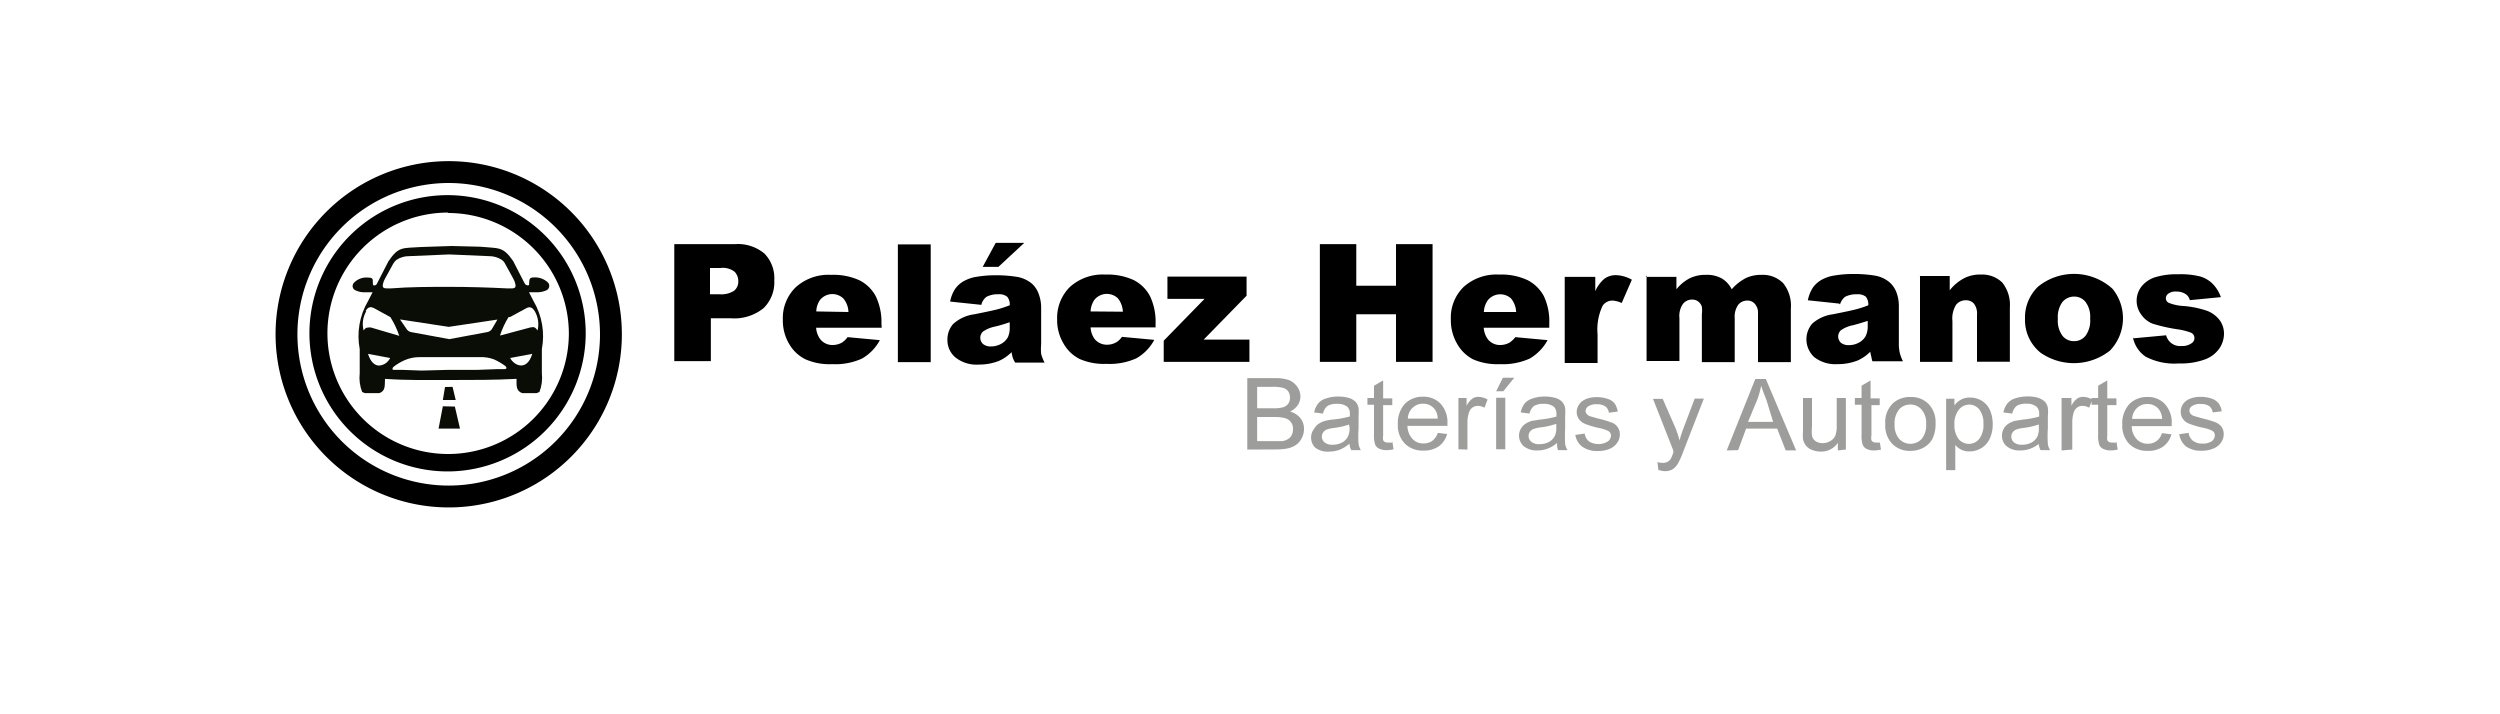 <svg id="Capa_1" data-name="Capa 1" xmlns="http://www.w3.org/2000/svg" xmlns:xlink="http://www.w3.org/1999/xlink" viewBox="0 0 175 50"><defs><style>.cls-1,.cls-4{fill:none;}.cls-2{clip-path:url(#clip-path);}.cls-3{fill:#0a0c06;}.cls-4{stroke:#000;stroke-miterlimit:22.93;stroke-width:0.25px;}.cls-5{fill:#9d9d9c;}</style><clipPath id="clip-path"><path class="cls-1" d="M31,28.44,30.7,30h1.5l-.36-1.54Zm.15-1.35L31,28h.9l-.22-.92Zm-1.64-1.15-1.38-.05-.52,0c-.12,0-.15,0-.13-.11a.22.22,0,0,1,.09-.12,3.6,3.6,0,0,1,.76-.45A2.56,2.56,0,0,1,29.34,25h4.25a2.51,2.51,0,0,1,1,.16,4.5,4.5,0,0,1,.77.45.22.22,0,0,1,.09.12c0,.07,0,.09-.13.11l-.52,0-1.38.05-2,0Zm7.75-1.17c-.39,1.27-1.29.8-1.55.29l1.55-.29m-11.5,0,1.55.29a.93.93,0,0,1-.77.53c-.29,0-.59-.22-.78-.82m9.06-2.4-.36.62a.48.48,0,0,1-.37.26l-2.64.49-2.6-.48a.52.52,0,0,1-.43-.29L28,22.36l3.41.52Zm-9.23-.59c.13-.24.3-.36.59-.21l1.15.63a6.28,6.28,0,0,1,.62,1.31l-2-.59c-.28,0-.34,0-.5.21a1.81,1.81,0,0,1,.19-1.35m10.05.42,1.16-.63c.28-.15.45,0,.58.21a1.81,1.81,0,0,1,.2,1.35c-.17-.23-.23-.26-.5-.21L35,23.49a5.78,5.78,0,0,1,.61-1.31m-8.8-2.32a1.34,1.34,0,0,1,.16-.39l.55-1a1,1,0,0,1,.22-.27,1.56,1.56,0,0,1,.92-.27l2.78-.12,2.78.12a1.58,1.58,0,0,1,.92.27.71.71,0,0,1,.22.27l.55,1a1.34,1.34,0,0,1,.16.39c.08.34-.08.34-.52.33-1.37-.07-2.73-.11-4.11-.11s-2.74,0-4.11.11h-.2c-.29,0-.38-.05-.32-.33m2.68-2.57c-1.3.1-1.57-.08-2.3,1l-.82,1.6a.31.31,0,0,1-.12.09c-.12,0-.15,0-.15-.15,0-.33,0-.39-.34-.4a1.2,1.2,0,0,0-1,.38.33.33,0,0,0,.16.53,1.46,1.46,0,0,0,.66.12l.5,0h0l-.32.62a4.85,4.85,0,0,0-.58,3.36l0,1.69a2.75,2.75,0,0,0,.17,1.31l.2.08h1c.46-.16.37-.54.4-1,1.53.11,3.07.08,4.6.08s3.08,0,4.61-.08c0,.46-.06.84.4,1h1l.2-.08a2.75,2.75,0,0,0,.17-1.31l0-1.69a4.85,4.85,0,0,0-.58-3.36l-.32-.62h.53a1.6,1.6,0,0,0,.65-.12.35.35,0,0,0,.17-.54,1.29,1.29,0,0,0-1-.38c-.29,0-.33.08-.34.4,0,.14,0,.17-.14.15s-.16-.13-.21-.2l-.77-1.5c-.73-1.05-1-.87-2.3-1l-2-.05Z"/></clipPath></defs><path d="M31.41,35.52A12.12,12.12,0,1,1,43.53,23.4,12.12,12.12,0,0,1,31.41,35.52Zm0-22.71A10.59,10.59,0,1,0,42,23.4,10.61,10.61,0,0,0,31.41,12.81Z"/><path d="M31.37,33A9.67,9.67,0,1,1,41,23.36,9.68,9.68,0,0,1,31.37,33Zm0-18.12a8.45,8.45,0,1,0,8.45,8.45A8.46,8.46,0,0,0,31.37,14.91Z"/><g class="cls-2"><rect class="cls-3" x="22.97" y="15.22" width="18.17" height="16.02"/></g><g class="cls-2"><rect class="cls-4" x="22.97" y="15.22" width="18.17" height="16.02"/></g><path d="M149.36,23.68l2.27-.21a1,1,0,0,0,1.07.75,1.1,1.1,0,0,0,.72-.2.42.42,0,0,0,.19-.36.4.4,0,0,0-.26-.38,4.53,4.53,0,0,0-1-.24,11.89,11.89,0,0,1-1.66-.38,1.71,1.71,0,0,1-.78-.61,1.62,1.62,0,0,1,0-2,2,2,0,0,1,.94-.64,5,5,0,0,1,1.61-.21,5.55,5.55,0,0,1,1.58.16,2.08,2.08,0,0,1,.85.51,2.54,2.54,0,0,1,.57.93l-2.17.21a.73.73,0,0,0-.29-.42,1.13,1.13,0,0,0-.65-.18.84.84,0,0,0-.56.14.4.4,0,0,0-.18.33.35.35,0,0,0,.23.33,3.31,3.31,0,0,0,1,.21,6.58,6.58,0,0,1,1.69.35,2,2,0,0,1,.86.66,1.61,1.61,0,0,1,.29.94,1.84,1.84,0,0,1-.31,1,2.11,2.11,0,0,1-1,.78,4.82,4.82,0,0,1-1.84.29,4.35,4.35,0,0,1-2.33-.47,2.12,2.12,0,0,1-.89-1.33m-5.26-1.32a1.77,1.77,0,0,0,.32,1.18,1,1,0,0,0,.81.38,1,1,0,0,0,.81-.38,1.79,1.79,0,0,0,.32-1.2,1.73,1.73,0,0,0-.32-1.16,1,1,0,0,0-.79-.38,1.07,1.07,0,0,0-.83.38,1.79,1.79,0,0,0-.32,1.18m-2.3,0a3,3,0,0,1,.92-2.26,4,4,0,0,1,5.21.16,3.27,3.27,0,0,1-.18,4.32,4.08,4.08,0,0,1-4.86.15,2.94,2.94,0,0,1-1.09-2.37m-7.4-3h2.13v1a3.19,3.19,0,0,1,1-.84,2.41,2.41,0,0,1,1.19-.26,2,2,0,0,1,1.49.56,2.51,2.51,0,0,1,.53,1.75v3.79h-2.3V22.05a1.15,1.15,0,0,0-.21-.79.73.73,0,0,0-.58-.24.84.84,0,0,0-.67.31,1.8,1.8,0,0,0-.26,1.14v2.86H134.4v-6Zm-3.61,3.14q-.48.16-1,.3a2.22,2.22,0,0,0-.88.36.6.6,0,0,0,0,.87.85.85,0,0,0,.56.17,1.44,1.44,0,0,0,.71-.18,1.16,1.16,0,0,0,.47-.46,1.54,1.54,0,0,0,.14-.69V22.5Zm-2-1.21-2.19-.23a2.52,2.52,0,0,1,.36-.9,1.91,1.91,0,0,1,.67-.57,2.63,2.63,0,0,1,.87-.27,7.34,7.34,0,0,1,1.19-.1,9.07,9.07,0,0,1,1.65.12,2.14,2.14,0,0,1,1,.48,1.77,1.77,0,0,1,.47.71,2.71,2.71,0,0,1,.16.89v2.64a2.85,2.85,0,0,0,.06.66,2.66,2.66,0,0,0,.23.61h-2.14A1.51,1.51,0,0,1,131,25a2.64,2.64,0,0,1-.08-.38,2.86,2.86,0,0,1-.9.62,3.78,3.78,0,0,1-1.41.25A2.39,2.39,0,0,1,127,25a1.69,1.69,0,0,1-.15-2.34A2.69,2.69,0,0,1,128.3,22c.86-.17,1.42-.29,1.67-.36a7.68,7.68,0,0,0,.81-.27.86.86,0,0,0-.17-.6.89.89,0,0,0-.61-.17,1.71,1.71,0,0,0-.85.18,1.09,1.09,0,0,0-.35.53m-13.59-1.93h2.14v.87a2.9,2.9,0,0,1,.93-.77,2.45,2.45,0,0,1,1.13-.24,2.12,2.12,0,0,1,1.13.26,1.84,1.84,0,0,1,.68.75,3.37,3.37,0,0,1,1-.79,2.53,2.53,0,0,1,1.1-.22,2,2,0,0,1,1.5.58,2.51,2.51,0,0,1,.54,1.78v3.75h-2.3v-3.4a.92.92,0,0,0-.16-.6.67.67,0,0,0-.57-.31.81.81,0,0,0-.65.29,1.43,1.43,0,0,0-.25.94v3.08h-2.3V22a2.09,2.09,0,0,0,0-.53.72.72,0,0,0-.25-.36.68.68,0,0,0-.42-.14.81.81,0,0,0-.65.3,1.48,1.48,0,0,0-.25,1v3h-2.3v-6Zm-5.68,0h2.14v1a2.38,2.38,0,0,1,.64-.87,1.35,1.35,0,0,1,.81-.25,2.42,2.42,0,0,1,1.11.32l-.71,1.63a1.84,1.84,0,0,0-.64-.17.82.82,0,0,0-.7.37,3.88,3.88,0,0,0-.35,2v2h-2.3Zm-3.4,2.46a1.58,1.58,0,0,0-.36-.95,1.12,1.12,0,0,0-1.64.15,1.57,1.57,0,0,0-.26.8Zm2.32,1.1h-4.59a1.55,1.55,0,0,0,.3.82,1.08,1.08,0,0,0,.87.39,1.33,1.33,0,0,0,.64-.17,1.53,1.53,0,0,0,.4-.38l2.26.21a3.31,3.31,0,0,1-1.25,1.29,4.57,4.57,0,0,1-2.1.39,4.22,4.22,0,0,1-1.87-.34A2.72,2.72,0,0,1,102,24.07a3.27,3.27,0,0,1-.44-1.71,3,3,0,0,1,.89-2.27,3.42,3.42,0,0,1,2.48-.87,4.34,4.34,0,0,1,2,.39,2.68,2.68,0,0,1,1.14,1.12,4.16,4.16,0,0,1,.38,1.92v.27ZM92.39,17.09h2.55V20h2.78V17.09h2.56v8.24H97.72V22H94.94v3.33H92.39ZM81.72,19.36h5.54V20.7l-3,3.07h3.2v1.56h-6V23.85l2.86-2.93H81.72V19.36ZM78.6,21.82a1.58,1.58,0,0,0-.36-.95A1.12,1.12,0,0,0,76.6,21a1.57,1.57,0,0,0-.26.8Zm2.32,1.1H76.34a1.55,1.55,0,0,0,.29.82,1.11,1.11,0,0,0,.87.39,1.3,1.3,0,0,0,.64-.17,1.39,1.39,0,0,0,.4-.38l2.26.21a3.24,3.24,0,0,1-1.25,1.29,4.57,4.57,0,0,1-2.1.39,4.22,4.22,0,0,1-1.87-.34,2.64,2.64,0,0,1-1.12-1.06A3.18,3.18,0,0,1,74,22.36a3.05,3.05,0,0,1,.89-2.27,3.42,3.42,0,0,1,2.48-.87,4.41,4.41,0,0,1,2,.39,2.66,2.66,0,0,1,1.13,1.12,4.15,4.15,0,0,1,.39,1.92v.27ZM69.7,17h2l-1.81,1.68h-1.1Zm1,5.55c-.32.11-.64.21-1,.3a2.29,2.29,0,0,0-.89.36.59.59,0,0,0-.19.43.6.6,0,0,0,.19.44.83.83,0,0,0,.56.17,1.47,1.47,0,0,0,.71-.18,1.22,1.22,0,0,0,.47-.46,1.55,1.55,0,0,0,.13-.69V22.5Zm-2-1.21-2.19-.23a2.35,2.35,0,0,1,.36-.9,1.82,1.82,0,0,1,.67-.57,2.64,2.64,0,0,1,.86-.27,7.47,7.47,0,0,1,1.2-.1,9.14,9.14,0,0,1,1.65.12,2.22,2.22,0,0,1,1,.48,1.75,1.75,0,0,1,.46.71,2.73,2.73,0,0,1,.17.89v2.64a3.69,3.69,0,0,0,0,.66,2.78,2.78,0,0,0,.24.61H71.06a2.1,2.1,0,0,1-.17-.35,2.64,2.64,0,0,1-.08-.38,2.86,2.86,0,0,1-.9.62,3.78,3.78,0,0,1-1.41.25,2.36,2.36,0,0,1-1.62-.5,1.57,1.57,0,0,1-.56-1.22,1.63,1.63,0,0,1,.4-1.12A2.73,2.73,0,0,1,68.2,22c.86-.17,1.41-.29,1.67-.36s.52-.16.81-.27a.81.81,0,0,0-.18-.6.87.87,0,0,0-.61-.17,1.66,1.66,0,0,0-.84.18,1,1,0,0,0-.35.53m-5.85-4.2h2.3v8.24h-2.3Zm-3.46,4.73a1.52,1.52,0,0,0-.36-.95A1.11,1.11,0,0,0,57.4,21a1.48,1.48,0,0,0-.26.8Zm2.33,1.1H57.13a1.47,1.47,0,0,0,.3.82,1.08,1.08,0,0,0,.87.39,1.33,1.33,0,0,0,.64-.17,1.51,1.51,0,0,0,.39-.38l2.26.21a3.24,3.24,0,0,1-1.25,1.29,4.49,4.49,0,0,1-2.09.39,4.16,4.16,0,0,1-1.87-.34,2.67,2.67,0,0,1-1.13-1.06,3.18,3.18,0,0,1-.45-1.71,3,3,0,0,1,.9-2.27,3.41,3.41,0,0,1,2.48-.87,4.37,4.37,0,0,1,2,.39,2.66,2.66,0,0,1,1.13,1.12,4.15,4.15,0,0,1,.39,1.92ZM49.77,20.6h.62a1.64,1.64,0,0,0,1-.25.82.82,0,0,0,.29-.66.94.94,0,0,0-.25-.66,1.34,1.34,0,0,0-1-.27h-.73V20.6Zm-2.56-3.51h4.23a2.89,2.89,0,0,1,2.07.66,2.46,2.46,0,0,1,.69,1.87,2.53,2.53,0,0,1-.75,1.95,3.25,3.25,0,0,1-2.29.71h-1.4v3H47.2V17.09Z"/><path class="cls-5" d="M152.58,30.39l.62-.09a.86.86,0,0,0,.3.55,1.06,1.06,0,0,0,.68.2,1.07,1.07,0,0,0,.65-.17.52.52,0,0,0,.21-.41.36.36,0,0,0-.19-.32,2.51,2.51,0,0,0-.65-.21,5.77,5.77,0,0,1-1-.3.87.87,0,0,1-.41-.34.84.84,0,0,1-.14-.48,1,1,0,0,1,.11-.45,1,1,0,0,1,.31-.34,1.43,1.43,0,0,1,.41-.18,1.93,1.93,0,0,1,.55-.07,2.32,2.32,0,0,1,.78.12,1.06,1.06,0,0,1,.49.33,1.24,1.24,0,0,1,.22.56l-.63.08a.67.67,0,0,0-.24-.44,1,1,0,0,0-.57-.15,1,1,0,0,0-.63.14.38.38,0,0,0-.19.32.35.35,0,0,0,.08.22.56.56,0,0,0,.24.16l.56.16a7.36,7.36,0,0,1,.94.28,1,1,0,0,1,.43.32.9.9,0,0,1,.15.53,1,1,0,0,1-.19.57,1.16,1.16,0,0,1-.54.42,2,2,0,0,1-.79.15,1.8,1.8,0,0,1-1.12-.3,1.35,1.35,0,0,1-.47-.86m-3.3-1.07h2.1a1.19,1.19,0,0,0-.24-.68,1,1,0,0,0-.79-.36,1,1,0,0,0-.74.29,1.09,1.09,0,0,0-.33.75m2.09,1,.66.08a1.55,1.55,0,0,1-.58.86,1.78,1.78,0,0,1-1.07.3,1.76,1.76,0,0,1-1.31-.49,1.85,1.85,0,0,1-.48-1.36,2,2,0,0,1,.49-1.42,1.71,1.71,0,0,1,1.26-.5,1.6,1.6,0,0,1,1.23.49,1.91,1.91,0,0,1,.48,1.39v.16h-2.8a1.33,1.33,0,0,0,.35.91,1,1,0,0,0,.78.32,1,1,0,0,0,.6-.18,1.09,1.09,0,0,0,.39-.56m-3.19.61.09.54a2.24,2.24,0,0,1-.48.06,1.15,1.15,0,0,1-.54-.11.56.56,0,0,1-.27-.28,2.1,2.1,0,0,1-.08-.72V28.33h-.46v-.47h.46V27l.64-.37v1.26h.64v.47h-.64v2.12a1.11,1.11,0,0,0,0,.33.25.25,0,0,0,.11.12.42.42,0,0,0,.22.05l.28,0m-3.81.55V27.86H145v.54a1.48,1.48,0,0,1,.4-.5.73.73,0,0,1,.41-.12,1.27,1.27,0,0,1,.65.19l-.22.57a.93.93,0,0,0-.47-.13.61.61,0,0,0-.37.12.66.66,0,0,0-.24.34,2.26,2.26,0,0,0-.1.71v1.89Zm-1.62-1.81a5.35,5.35,0,0,1-1,.23,2.43,2.43,0,0,0-.56.12.56.56,0,0,0-.25.2.5.5,0,0,0-.09.29.55.55,0,0,0,.19.41.86.86,0,0,0,.57.16,1.38,1.38,0,0,0,.65-.15,1,1,0,0,0,.42-.43,1.37,1.37,0,0,0,.1-.61v-.22ZM142.8,31a2.28,2.28,0,0,1-.68.41,2,2,0,0,1-.7.12,1.4,1.4,0,0,1-.95-.29.94.94,0,0,1-.33-.74,1,1,0,0,1,.12-.49,1,1,0,0,1,.33-.35,1.67,1.67,0,0,1,.45-.2l.57-.09a6.21,6.21,0,0,0,1.13-.21,1.36,1.36,0,0,0,0-.16.66.66,0,0,0-.18-.53,1.07,1.07,0,0,0-.72-.21,1.21,1.21,0,0,0-.67.15.93.93,0,0,0-.31.54l-.62-.08a1.41,1.41,0,0,1,.28-.63,1.16,1.16,0,0,1,.56-.36,2.71,2.71,0,0,1,.85-.13,2.39,2.39,0,0,1,.78.11,1.2,1.2,0,0,1,.45.28.87.87,0,0,1,.19.41,2.54,2.54,0,0,1,0,.57V30a7.84,7.84,0,0,0,0,1.08,1.12,1.12,0,0,0,.16.43h-.67a1.14,1.14,0,0,1-.13-.44m-5.9-1.34a1.59,1.59,0,0,0,.29,1,.93.93,0,0,0,1.44,0,1.59,1.59,0,0,0,.3-1.07,1.53,1.53,0,0,0-.29-1,.91.91,0,0,0-.71-.34.94.94,0,0,0-.72.36,1.6,1.6,0,0,0-.31,1.06m-.58,3.17v-5h.58v.47a1.39,1.39,0,0,1,.47-.41,1.21,1.21,0,0,1,.62-.14,1.51,1.51,0,0,1,.85.24,1.43,1.43,0,0,1,.56.67,2.44,2.44,0,0,1,.18.95,2.32,2.32,0,0,1-.2,1,1.53,1.53,0,0,1-.6.68,1.58,1.58,0,0,1-.83.23,1.29,1.29,0,0,1-.57-.12,1.4,1.4,0,0,1-.42-.33v1.76h-.64Zm-3.61-3.19a1.49,1.49,0,0,0,.32,1,1.07,1.07,0,0,0,1.58,0,1.51,1.51,0,0,0,.31-1.05,1.42,1.42,0,0,0-.32-1,1,1,0,0,0-.78-.35,1,1,0,0,0-.8.35,1.53,1.53,0,0,0-.31,1m-.65,0a1.81,1.81,0,0,1,.58-1.48,1.76,1.76,0,0,1,1.18-.4,1.7,1.7,0,0,1,1.26.48,1.83,1.83,0,0,1,.5,1.35,2.38,2.38,0,0,1-.22,1.1,1.57,1.57,0,0,1-.63.62,1.88,1.88,0,0,1-.91.22,1.68,1.68,0,0,1-1.27-.49,1.85,1.85,0,0,1-.49-1.4m-.39,1.26.09.54a2.17,2.17,0,0,1-.48.06,1.07,1.07,0,0,1-.53-.11.56.56,0,0,1-.27-.28,2.1,2.1,0,0,1-.08-.72V28.33h-.47v-.47h.47V27l.63-.37v1.26h.64v.47H131v2.12a.79.79,0,0,0,0,.33.25.25,0,0,0,.11.12.41.41,0,0,0,.21.05l.28,0m-2.95.55v-.53a1.4,1.4,0,0,1-1.2.61,1.63,1.63,0,0,1-.62-.12.93.93,0,0,1-.42-.31,1,1,0,0,1-.2-.45,3.85,3.85,0,0,1,0-.57V27.86h.63v2a3,3,0,0,0,0,.64.6.6,0,0,0,.25.38.84.84,0,0,0,.49.14,1.08,1.08,0,0,0,.53-.14.82.82,0,0,0,.36-.38,1.91,1.91,0,0,0,.1-.71V27.86h.64v3.61Zm-6.29-2h1.76L123.65,28c-.17-.42-.29-.76-.37-1A5.69,5.69,0,0,1,123,28Zm-1.49,2,2-5h.74l2.12,5H125L124.4,30h-2.17l-.56,1.51Zm-4.78,1.39-.07-.57a1.81,1.81,0,0,0,.36.05.64.64,0,0,0,.34-.07.57.57,0,0,0,.22-.19,3.06,3.06,0,0,0,.19-.45l0-.16-1.42-3.61h.68L117.3,30c.1.26.19.54.27.83a7.81,7.81,0,0,1,.26-.82l.8-2.11h.64l-1.43,3.68a5.61,5.61,0,0,1-.36.82,1.2,1.2,0,0,1-.38.44,1,1,0,0,1-.53.14,1.07,1.07,0,0,1-.41-.07m-5.86-2.47.63-.09a.86.86,0,0,0,.3.55,1.27,1.27,0,0,0,1.32,0,.53.53,0,0,0,.22-.41.38.38,0,0,0-.19-.32,2.51,2.51,0,0,0-.65-.21,5.77,5.77,0,0,1-1-.3,1,1,0,0,1-.42-.34.92.92,0,0,1-.14-.48.89.89,0,0,1,.12-.45.92.92,0,0,1,.31-.34,1.43,1.43,0,0,1,.41-.18,1.93,1.93,0,0,1,.55-.07,2.26,2.26,0,0,1,.77.12,1,1,0,0,1,.5.33,1.37,1.37,0,0,1,.21.56l-.62.08a.67.67,0,0,0-.24-.44,1,1,0,0,0-.58-.15,1,1,0,0,0-.62.14.41.41,0,0,0-.19.32.35.35,0,0,0,.08.22.56.56,0,0,0,.24.16l.57.16a7.93,7.93,0,0,1,.94.28.91.91,0,0,1,.42.32.9.9,0,0,1,.15.53,1,1,0,0,1-.19.57,1.19,1.19,0,0,1-.53.42,2,2,0,0,1-.79.15,1.8,1.8,0,0,1-1.12-.3,1.28,1.28,0,0,1-.49-.86m-1.37-.73a5.53,5.53,0,0,1-1,.23,2.57,2.57,0,0,0-.56.12.56.56,0,0,0-.25.2.5.5,0,0,0-.09.29.53.53,0,0,0,.2.41.81.81,0,0,0,.56.16,1.4,1.4,0,0,0,.66-.15,1,1,0,0,0,.42-.43,1.37,1.37,0,0,0,.1-.61v-.22ZM109,31a2.28,2.28,0,0,1-.68.41,2,2,0,0,1-.7.12,1.4,1.4,0,0,1-.95-.29,1,1,0,0,1-.34-.74,1,1,0,0,1,.13-.49,1,1,0,0,1,.33-.35,1.67,1.67,0,0,1,.45-.2l.57-.09a6.54,6.54,0,0,0,1.14-.21V29a.68.68,0,0,0-.18-.53,1.12,1.12,0,0,0-.72-.2,1.19,1.19,0,0,0-.67.15.89.89,0,0,0-.31.53l-.62-.08a1.54,1.54,0,0,1,.27-.62,1.17,1.17,0,0,1,.57-.36,2.45,2.45,0,0,1,.85-.13,2.39,2.39,0,0,1,.78.11,1,1,0,0,1,.44.27.92.92,0,0,1,.2.42,3.43,3.43,0,0,1,0,.56V30a10,10,0,0,0,0,1.08,1.4,1.4,0,0,0,.16.43h-.66A1.25,1.25,0,0,1,109,31m-4.27-3.61.47-.95H106l-.77.95Zm0,.45h.64v3.61h-.64Zm-2.64,3.61V27.86h.57v.54a1.49,1.49,0,0,1,.41-.5.72.72,0,0,1,.4-.12,1.28,1.28,0,0,1,.66.19l-.22.57a.93.93,0,0,0-.47-.13.64.64,0,0,0-.61.46,2.25,2.25,0,0,0-.11.71v1.89Zm-3.54-2.15h2.09a1.12,1.12,0,0,0-.23-.68,1,1,0,0,0-.79-.36,1,1,0,0,0-.74.29,1.05,1.05,0,0,0-.33.75m2.09,1,.66.08a1.6,1.6,0,0,1-.58.86,1.81,1.81,0,0,1-1.08.3,1.73,1.73,0,0,1-1.3-.49,1.81,1.81,0,0,1-.49-1.36,2,2,0,0,1,.49-1.42,1.72,1.72,0,0,1,1.27-.5,1.63,1.63,0,0,1,1.23.49,1.91,1.91,0,0,1,.48,1.39s0,.09,0,.16h-2.8a1.38,1.38,0,0,0,.35.91,1,1,0,0,0,.79.32,1,1,0,0,0,.6-.18,1.22,1.22,0,0,0,.39-.56m-3.19.61.09.54a2.24,2.24,0,0,1-.48.06,1.15,1.15,0,0,1-.54-.11.56.56,0,0,1-.27-.28,2.1,2.1,0,0,1-.08-.72V28.33h-.46v-.47h.46V27l.64-.37v1.26h.64v.47h-.64v2.12a1.11,1.11,0,0,0,0,.33.25.25,0,0,0,.11.12.42.42,0,0,0,.22.05l.28,0m-3-1.26a5.53,5.53,0,0,1-1,.23,2.43,2.43,0,0,0-.56.12.56.56,0,0,0-.25.2.5.5,0,0,0-.09.29.55.55,0,0,0,.19.41.86.86,0,0,0,.57.16,1.38,1.38,0,0,0,.65-.15,1,1,0,0,0,.42-.43,1.35,1.35,0,0,0,.11-.61Zm0,1.36a2.28,2.28,0,0,1-.68.41,2.06,2.06,0,0,1-.7.12,1.4,1.4,0,0,1-1-.29A1,1,0,0,1,92,30a1,1,0,0,1,.33-.35,1.6,1.6,0,0,1,.46-.2,5.05,5.05,0,0,1,.56-.09,6.18,6.18,0,0,0,1.14-.21V29a.68.68,0,0,0-.18-.53,1.12,1.12,0,0,0-.72-.2,1.21,1.21,0,0,0-.67.15.94.94,0,0,0-.31.53l-.62-.08a1.42,1.42,0,0,1,.28-.62,1.09,1.09,0,0,1,.56-.36,2.45,2.45,0,0,1,.85-.13,2.39,2.39,0,0,1,.78.11,1,1,0,0,1,.44.27.92.92,0,0,1,.2.42,3.43,3.43,0,0,1,0,.56V30a7.24,7.24,0,0,0,0,1.08,1.19,1.19,0,0,0,.16.43h-.67a1.25,1.25,0,0,1-.13-.45M88,30.88h1.29l.47,0a1.06,1.06,0,0,0,.39-.14.68.68,0,0,0,.26-.27.85.85,0,0,0,.1-.43.75.75,0,0,0-.56-.77,2.79,2.79,0,0,0-.75-.08H88v1.71Zm0-2.3h1.12a2.48,2.48,0,0,0,.65-.06.71.71,0,0,0,.4-.25.73.73,0,0,0,.13-.43.81.81,0,0,0-.12-.44.66.66,0,0,0-.36-.25,2.87,2.87,0,0,0-.79-.07H88Zm-.69,2.89v-5h1.95a2.74,2.74,0,0,1,1,.15,1.29,1.29,0,0,1,.56.47,1.17,1.17,0,0,1,.21.66,1.11,1.11,0,0,1-.18.6,1.33,1.33,0,0,1-.55.46,1.36,1.36,0,0,1,.72.45,1.19,1.19,0,0,1,.26.76,1.33,1.33,0,0,1-.16.65,1.16,1.16,0,0,1-.38.46,1.7,1.7,0,0,1-.56.25,4,4,0,0,1-.84.08Z"/></svg>